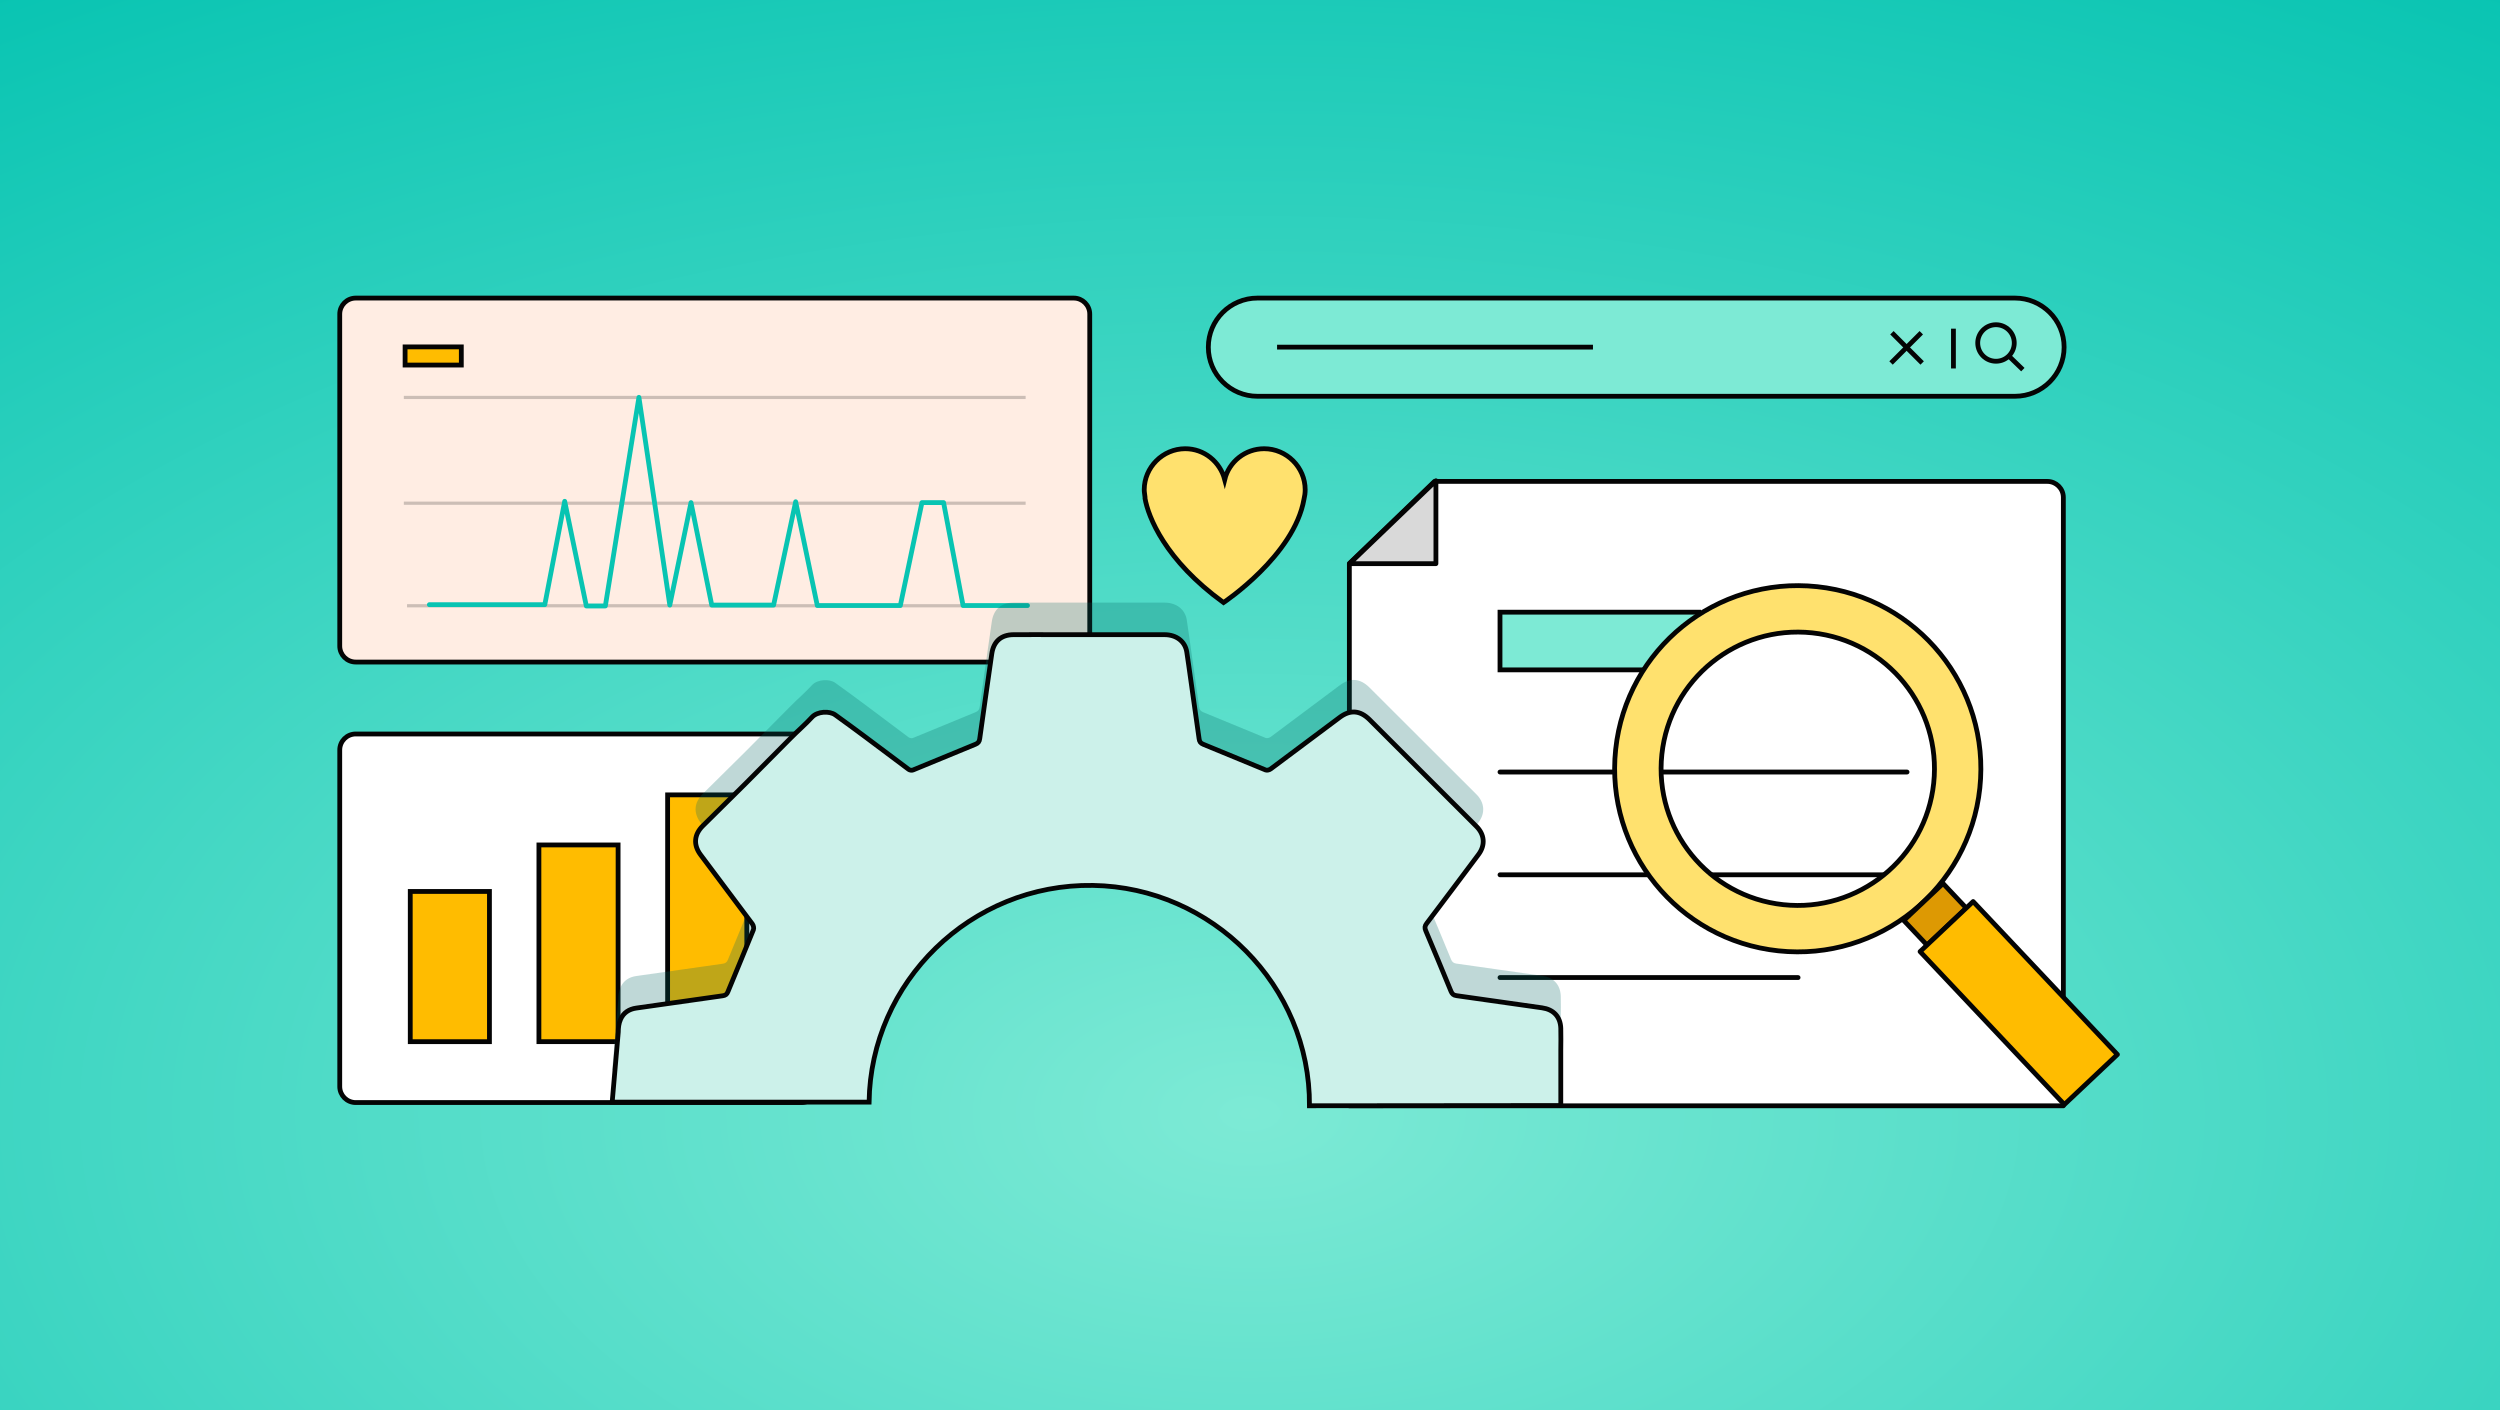 <svg xmlns="http://www.w3.org/2000/svg" width="780" height="440" viewBox="0 0 780 440" fill="none"><rect x="0" y="0" width="780" height="440" fill="#808080" stroke="none"/><rect width="780" height="440" fill="url(#paint0_radial_40601_91)"></rect><path d="M335 93H111C108.239 93 106 95.239 106 98V201.559C106 204.32 108.239 206.559 111 206.559H335C337.761 206.559 340 204.32 340 201.559V98C340 95.239 337.761 93 335 93Z" fill="#FFEDE3" stroke="#040404" stroke-width="1.5" stroke-miterlimit="10"></path><path opacity="0.2" d="M125.996 124H319.996" stroke="#040404" stroke-miterlimit="10"></path><path opacity="0.2" d="M125.996 157H319.996" stroke="#040404" stroke-miterlimit="10"></path><path opacity="0.2" d="M126.996 189H320.996" stroke="#040404" stroke-miterlimit="10"></path><path d="M133.962 188.657H169.977L176.184 156.404L182.932 189.062H188.87L199.344 123.971L208.977 188.792L215.589 156.809L222.067 188.792H241.365L248.247 156.539L254.994 188.927H280.904L287.652 156.809H294.399L300.472 188.927H320.579" stroke="#08C4B2" stroke-width="1.5" stroke-miterlimit="10" stroke-linecap="round" stroke-linejoin="round"></path><path d="M143.93 108.23H126.387V113.898H143.93V108.23Z" fill="#FFBC00" stroke="#040404" stroke-width="1.5" stroke-miterlimit="10"></path><path d="M447.569 150.203H638.767C641.528 150.203 643.767 152.442 643.767 155.203V345.015H421V175.793L447.569 150.203Z" fill="white" stroke="#040404" stroke-width="1.5" stroke-linecap="round" stroke-linejoin="round"></path><path d="M448.007 150V175.858H421.068" fill="#D9D9D9"></path><path d="M448.007 150V175.858H421.068L448.007 150Z" stroke="#040404" stroke-width="1.5" stroke-linecap="round" stroke-linejoin="round"></path><path d="M468 240.875H595" stroke="#040404" stroke-width="1.5" stroke-miterlimit="10" stroke-linecap="round"></path><path d="M468 305H561" stroke="#040404" stroke-width="1.5" stroke-miterlimit="10" stroke-linecap="round"></path><path d="M468 272.938H595" stroke="#040404" stroke-width="1.5" stroke-miterlimit="10" stroke-linecap="round"></path><path d="M530 191H468V209H530V191Z" fill="#7DEAD5" stroke="#040404" stroke-width="1.5" stroke-miterlimit="10"></path><path fill-rule="evenodd" clip-rule="evenodd" d="M504.088 233.809C500.751 265.184 523.48 293.324 554.855 296.661C586.23 299.999 614.369 277.27 617.707 245.895C621.044 214.52 598.315 186.38 566.941 183.043C535.566 179.705 507.426 202.434 504.088 233.809ZM518.501 235.343C516.01 258.763 532.976 279.768 556.395 282.259C579.815 284.751 600.82 267.785 603.311 244.365C605.803 220.945 588.837 199.94 565.417 197.449C541.997 194.958 520.992 211.924 518.501 235.343Z" fill="#FFE16E"></path><path d="M554.775 297.407C522.989 294.026 499.961 265.517 503.343 233.73L504.834 233.888C501.541 264.851 523.971 292.622 554.934 295.915L554.775 297.407ZM618.453 245.974C615.071 277.761 586.562 300.788 554.775 297.407L554.934 295.915C585.897 299.209 613.667 276.779 616.961 245.816L618.453 245.974ZM567.02 182.297C598.807 185.678 621.834 214.188 618.453 245.974L616.961 245.816C620.255 214.853 597.824 187.082 566.861 183.789L567.02 182.297ZM503.343 233.73C506.724 201.943 535.233 178.916 567.02 182.297L566.861 183.789C535.898 180.495 508.128 202.926 504.834 233.888L503.343 233.73ZM556.316 283.005C532.484 280.47 515.22 259.096 517.755 235.264L519.247 235.423C516.799 258.431 533.467 279.066 556.475 281.514L556.316 283.005ZM604.057 244.444C601.522 268.276 580.148 285.54 556.316 283.005L556.475 281.514C579.483 283.961 600.118 267.293 602.566 244.286L604.057 244.444ZM565.496 196.703C589.328 199.238 606.592 220.613 604.057 244.444L602.566 244.286C605.013 221.278 588.345 200.642 565.337 198.195L565.496 196.703ZM517.755 235.264C520.29 211.432 541.664 194.168 565.496 196.703L565.337 198.195C542.33 195.747 521.694 212.415 519.247 235.423L517.755 235.264Z" fill="#040404"></path><path d="M593.986 287.193L606.23 275.643L613.468 283.317L601.224 294.866L593.986 287.193Z" fill="#DD9903" stroke="#040404" stroke-width="1.5" stroke-miterlimit="10" stroke-linecap="round" stroke-linejoin="round"></path><path d="M599.066 296.895L615.62 281.281L660.634 329.001L644.08 344.616L599.066 296.895Z" fill="#FFBC00" stroke="#040404" stroke-width="1.5" stroke-miterlimit="10" stroke-linecap="round" stroke-linejoin="round"></path><path d="M628.683 93H392.317C383.858 93 377 99.858 377 108.317C377 116.777 383.858 123.635 392.317 123.635H628.683C637.142 123.635 644 116.777 644 108.317C644 99.858 637.142 93 628.683 93Z" fill="#7DEAD5" stroke="#040404" stroke-width="1.5" stroke-linejoin="round"></path><path d="M609.473 114.968V102.543" stroke="#040404" stroke-width="1.5" stroke-linejoin="round"></path><path d="M590 113.254L599.442 103.819" stroke="#040404" stroke-width="1.5" stroke-linejoin="round"></path><path d="M599.714 113.254L590.279 103.819" stroke="#040404" stroke-width="1.5" stroke-linejoin="round"></path><path d="M631.128 115.325L626.821 111.157" stroke="#040404" stroke-width="1.5" stroke-linejoin="round"></path><path d="M622.749 112.708C625.896 112.708 628.447 110.157 628.447 107.01C628.447 103.863 625.896 101.312 622.749 101.312C619.602 101.312 617.051 103.863 617.051 107.01C617.051 110.157 619.602 112.708 622.749 112.708Z" fill="#7DEAD5" stroke="#040404" stroke-width="1.5" stroke-linejoin="round"></path><path d="M398.445 108.315H497.006" stroke="#040404" stroke-width="1.5" stroke-linejoin="round"></path><path d="M407.215 152.8C407.215 145.785 401.431 140 394.415 140C388.508 140 383.462 144.062 382.108 149.6C380.631 144.062 375.708 140 369.8 140C362.785 140 357 145.785 357 152.8C357 152.8 357 153.662 357.246 155.138C357.246 155.262 357.246 155.385 357.246 155.508C358.231 161.169 363.4 174.708 381.739 188C381.739 188 403.769 173.354 406.846 155.754C407.092 154.769 407.215 153.785 407.215 152.8Z" fill="#FFE16E" stroke="#040404" stroke-width="1.5" stroke-miterlimit="10"></path><path d="M250 229H111C108.239 229 106 231.239 106 234V339C106 341.761 108.239 344 111 344H250C252.761 344 255 341.761 255 339V234C255 231.239 252.761 229 250 229Z" fill="white" stroke="#040404" stroke-width="1.5" stroke-miterlimit="10"></path><path d="M152.707 278.134H128V325H152.707V278.134Z" fill="#FFBC00" stroke="#040404" stroke-width="1.5" stroke-miterlimit="10"></path><path d="M192.847 263.624H168.141V324.994H192.847V263.624Z" fill="#FFBC00" stroke="#040404" stroke-width="1.5" stroke-miterlimit="10"></path><path d="M233.004 248H208.297V324.992H233.004V248Z" fill="#FFBC00" stroke="#040404" stroke-width="1.5" stroke-miterlimit="10"></path><path d="M193.608 308.048C193.058 309.262 192.901 310.673 192.901 312.005L191 333.864H271.154C271.664 296.452 302.808 265.661 341.012 266.249C378.157 266.836 408.791 297.51 408.556 335L486.926 334.922L486.965 334.843V317.724C486.965 315.413 487.044 313.101 486.965 310.829C486.847 307.225 484.729 304.953 481.121 304.444C472.221 303.152 463.32 301.899 454.42 300.646L454.409 300.644C453.507 300.526 453.075 300.135 452.722 299.312C450.134 293.005 447.506 286.698 444.838 280.391C444.446 279.49 444.525 278.902 445.113 278.119L445.114 278.117C450.527 270.949 455.939 263.78 461.313 256.573C463.47 253.674 463.195 250.383 460.646 247.837L446.956 234.165C440.406 227.584 433.816 221.041 427.266 214.499C424.324 211.6 421.265 211.365 417.97 213.833C410.792 219.2 403.653 224.567 396.475 229.895C396.083 230.208 395.337 230.404 394.906 230.247C388.395 227.584 381.923 224.881 375.412 222.217C374.549 221.864 374.235 221.394 374.117 220.493C373.254 214.186 372.352 207.918 371.45 201.611C371.058 198.908 370.705 196.166 370.273 193.424C369.763 190.133 367.057 188.017 363.291 188.017H330.382C325.636 188.017 320.929 187.978 316.183 188.017C312.3 188.057 309.986 190.172 309.437 193.972C308.181 202.786 306.887 211.64 305.671 220.493C305.553 221.394 305.2 221.864 304.337 222.217C297.826 224.881 291.354 227.584 284.843 230.247C284.49 230.404 283.823 230.287 283.509 230.052C278.999 226.683 274.527 223.314 270.016 219.945C266.878 217.594 263.741 215.322 260.603 213.05L260.602 213.05C258.837 211.757 255.033 211.914 253.346 213.755C251.267 216.027 248.914 218.025 246.756 220.219C242.01 224.959 237.342 229.738 232.636 234.439C228.203 238.866 223.692 243.253 219.26 247.68C216.554 250.383 216.279 253.595 218.554 256.651C223.928 263.859 229.341 271.028 234.714 278.236C235.067 278.706 235.264 279.568 235.067 280.077C232.479 286.541 229.733 292.966 227.105 299.43C226.791 300.252 226.321 300.566 225.497 300.683C216.514 301.937 207.493 303.23 198.511 304.522C196.275 304.836 194.51 305.972 193.608 308.048Z" fill="#026661" fill-opacity="0.25"></path><path d="M193.608 318.048C193.058 319.262 192.901 320.673 192.901 322.005L191 343.864H271.154C271.664 306.452 302.808 275.661 341.012 276.249C378.157 276.836 408.791 307.51 408.556 345L486.926 344.922L486.965 344.843V327.724C486.965 325.413 487.044 323.101 486.965 320.829C486.847 317.225 484.729 314.953 481.121 314.444C472.221 313.152 463.32 311.899 454.42 310.646L454.409 310.644C453.507 310.526 453.075 310.135 452.722 309.312C450.134 303.005 447.506 296.698 444.838 290.391C444.446 289.49 444.525 288.902 445.113 288.119L445.114 288.117C450.527 280.949 455.939 273.78 461.313 266.573C463.47 263.674 463.195 260.383 460.646 257.837L446.956 244.165C440.406 237.584 433.816 231.041 427.266 224.499C424.324 221.6 421.265 221.365 417.97 223.833C410.792 229.2 403.653 234.567 396.475 239.895C396.083 240.208 395.337 240.404 394.906 240.247C388.395 237.584 381.923 234.881 375.412 232.217C374.549 231.864 374.235 231.394 374.117 230.493C373.254 224.186 372.352 217.918 371.45 211.611C371.058 208.908 370.705 206.166 370.273 203.424C369.763 200.133 367.057 198.017 363.291 198.017H330.382C325.636 198.017 320.929 197.978 316.183 198.017C312.3 198.057 309.986 200.172 309.437 203.972C308.181 212.786 306.887 221.64 305.671 230.493C305.553 231.394 305.2 231.864 304.337 232.217C297.826 234.881 291.354 237.584 284.843 240.247C284.49 240.404 283.823 240.287 283.509 240.052C278.999 236.683 274.527 233.314 270.016 229.945C266.878 227.594 263.741 225.322 260.603 223.05L260.602 223.05C258.837 221.757 255.033 221.914 253.346 223.755C251.267 226.027 248.914 228.025 246.756 230.219C242.01 234.959 237.342 239.738 232.636 244.439C228.203 248.866 223.692 253.253 219.26 257.68C216.554 260.383 216.279 263.595 218.554 266.651C223.928 273.859 229.341 281.028 234.714 288.236C235.067 288.706 235.264 289.568 235.067 290.077C232.479 296.541 229.733 302.966 227.105 309.43C226.791 310.252 226.321 310.566 225.497 310.683C216.514 311.937 207.493 313.23 198.511 314.522C196.275 314.836 194.51 315.972 193.608 318.048Z" fill="#CCF1EA" stroke="#040404" stroke-width="1.5" stroke-miterlimit="10"></path><defs><radialGradient id="paint0_radial_40601_91" cx="0" cy="0" r="1" gradientUnits="userSpaceOnUse" gradientTransform="translate(390 347.5) rotate(90) scale(417.5 740.114)"><stop stop-color="#7DEAD5"></stop><stop offset="1" stop-color="#08C4B2"></stop></radialGradient></defs></svg>